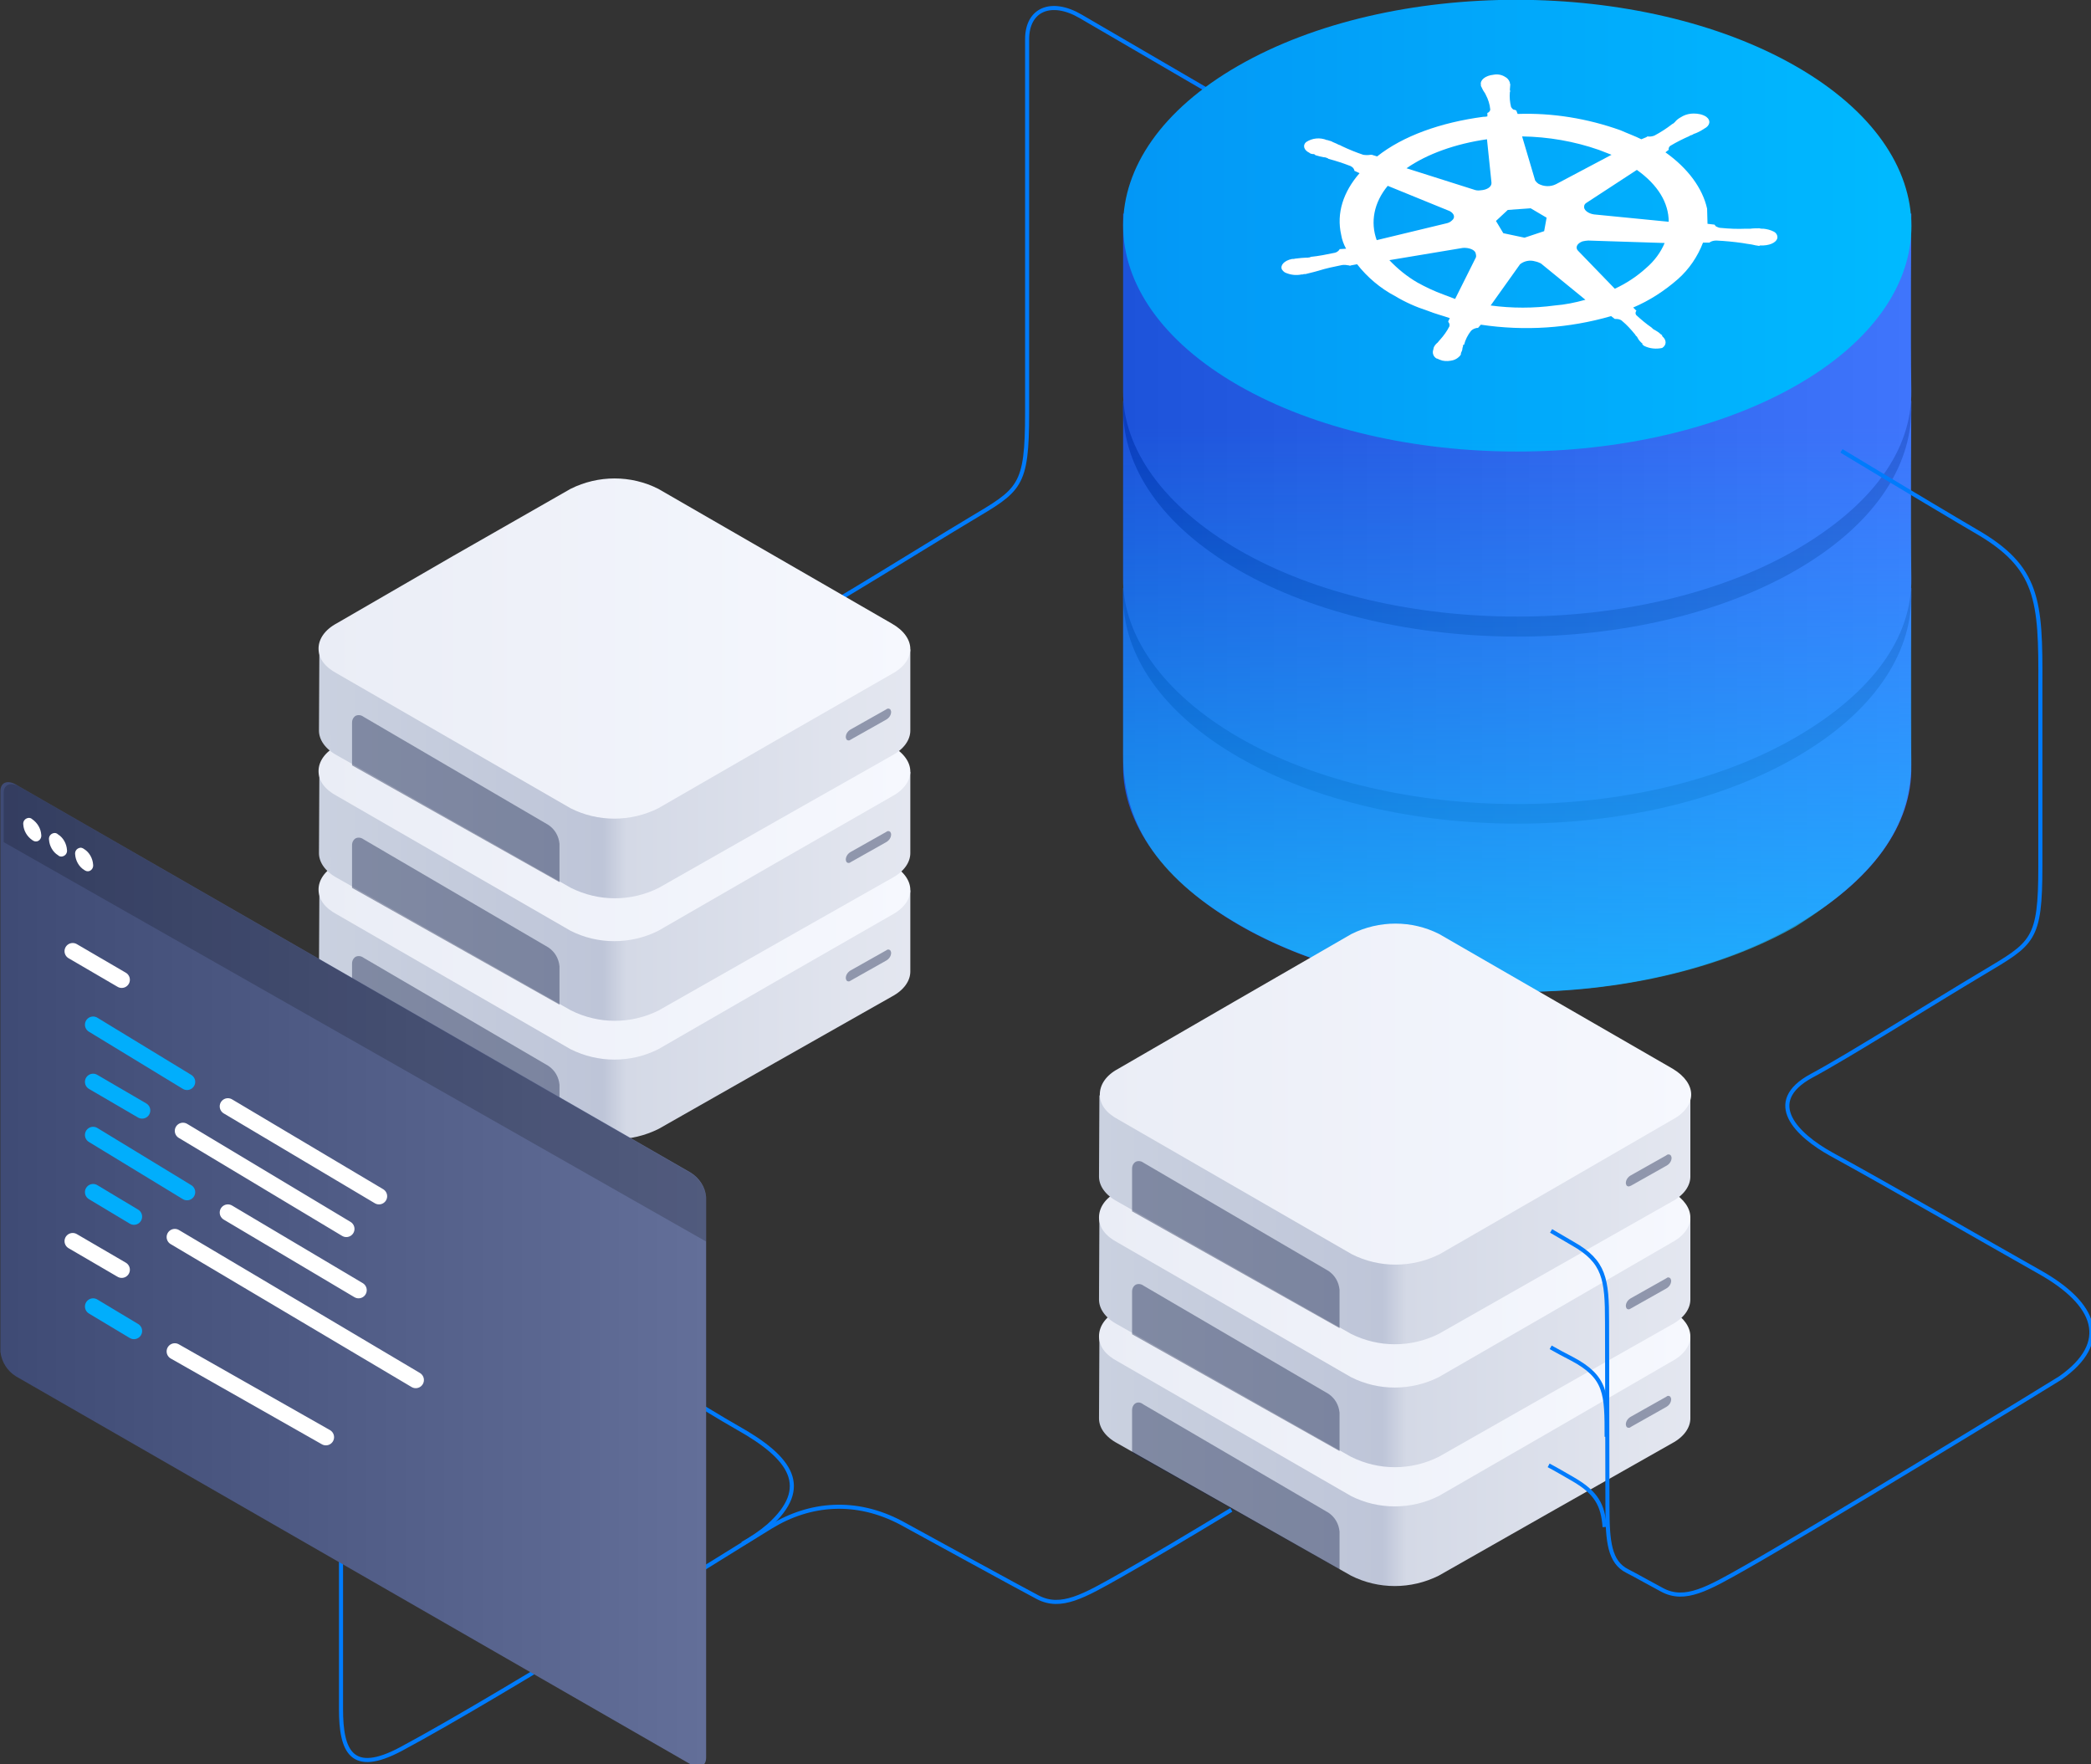 <svg xmlns="http://www.w3.org/2000/svg" xmlns:xlink="http://www.w3.org/1999/xlink" class="svg-illustration" data-animation="" data-animation-options="type: vultrContainerStorageInterface; delay: 0;" id="vultr-container-storage-interface" x="0px" y="0px" viewBox="0 0 512 432" xml:space="preserve"><rect x="0" y="0" width="512" height="432" fill="#333333" stroke="none"/>	 <g id="lines">		 <path data-animation-path="" style="stroke-dasharray: 274px; stroke-dashoffset: 5.68434e-14px; opacity: 1;" id="ssd-left-right-1" fill="none" stroke="#007BFC" d="M336,45.6L264.6,4c-7.2-4.2-13.1-1.7-13.1,5.6l0,91.4    c0,18.4-1.8,18.9-14,26.2c-12.5,7.5-33.2,20.5-42,25.2"></path>	 </g><g class="animation-element" data-serverleft="" id="ssd-left" style="opacity: 1;">	<g data-serverleft-bottom="" id="SSD_-_gray">		<linearGradient id="Kszta&#x142;t_1036_1_" gradientUnits="userSpaceOnUse" x1="78.1" y1="248.5" x2="222.9" y2="248.5">			<stop offset="0" style="stop-color:#CAD1E0"></stop>			<stop offset="0.48" style="stop-color:#BEC5D8"></stop>			<stop offset="0.52" style="stop-color:#D4D9E6"></stop>			<stop offset="1" style="stop-color:#E4E7F0"></stop>		</linearGradient>		<path id="Kszta&#x142;t_1036" fill-rule="evenodd" clip-rule="evenodd" fill="url(#Kszta&#x142;t_1036_1_)" d="M222.9,218H78.2l-0.1,19.9   c0,2.2,1.5,4.5,4.5,6.1l28.6,16.2l28.6,16.2c6.8,3.4,14.7,3.4,21.5,0l28.5-16.2l28.6-16.2c3-1.6,4.5-3.9,4.5-6.1L222.9,218"></path>			<path id="Kszta&#x142;t_1036_kopia_2" opacity="0.4" fill-rule="evenodd" clip-rule="evenodd" fill="#142149" d="   M87.8,234.1c-0.5,0-0.9,0.2-1.2,0.6c-0.3,0.4-0.4,0.8-0.4,1.3v10.4l50.8,28.6v-9.4c-0.2-1.9-1.1-3.5-2.7-4.6l-45.3-26.5   C88.6,234.2,88.2,234.1,87.8,234.1 M207.8,240.3c-0.2,0-0.4-0.1-0.5-0.2c-0.1-0.2-0.2-0.4-0.2-0.6c0-0.8,0.5-1.5,1.2-1.9l8.7-4.9   c0.1-0.1,0.3-0.2,0.5-0.2c0.2,0,0.4,0.1,0.5,0.2c0.1,0.2,0.2,0.4,0.2,0.6c0,0.8-0.5,1.5-1.2,1.9l-8.7,4.9   C208.2,240.2,208,240.3,207.8,240.3"></path>		<linearGradient id="Kszta&#x142;t_1036_kopia_1_" gradientUnits="userSpaceOnUse" x1="78.1" y1="217.81" x2="222.9" y2="217.81">			<stop offset="0" style="stop-color:#EAEDF6"></stop>			<stop offset="1" style="stop-color:#F6F8FE"></stop>		</linearGradient>		<path id="Kszta&#x142;t_1036_kopia" fill-rule="evenodd" clip-rule="evenodd" fill="url(#Kszta&#x142;t_1036_kopia_1_)" d="M218.4,224   c3-1.6,4.5-3.9,4.5-6.1c0-2.2-1.5-4.5-4.5-6.2l-28.6-16.5l-28.6-16.5c-6.8-3.4-14.7-3.4-21.5,0L111,195.1l-28.5,16.5   c-3,1.6-4.5,3.9-4.5,6.2c0,2.4,1.5,4.5,4.5,6.1l28.6,16.5l28.6,16.5c6.8,3.4,14.7,3.4,21.5,0l28.6-16.5L218.4,224z"></path>	</g>	<g data-serverleft-center="" id="SSD_-_gray-2" style="transform: translateY(0px);">		<linearGradient id="Kszta&#x142;t_1036-2_1_" gradientUnits="userSpaceOnUse" x1="78.1" y1="219.5" x2="222.9" y2="219.5">			<stop offset="0" style="stop-color:#CAD1E0"></stop>			<stop offset="0.48" style="stop-color:#BEC5D8"></stop>			<stop offset="0.52" style="stop-color:#D4D9E6"></stop>			<stop offset="1" style="stop-color:#E4E7F0"></stop>		</linearGradient>		<path id="Kszta&#x142;t_1036-2" fill-rule="evenodd" clip-rule="evenodd" fill="url(#Kszta&#x142;t_1036-2_1_)" d="M222.9,189H78.2   l-0.1,19.9c0,2.2,1.5,4.5,4.5,6.1l28.6,16.2l28.6,16.2c6.8,3.4,14.7,3.4,21.5,0l28.5-16.2l28.6-16.2c3-1.6,4.5-3.9,4.5-6.1   L222.9,189"></path>			<path id="Kszta&#x142;t_1036_kopia_2-2" opacity="0.4" fill-rule="evenodd" clip-rule="evenodd" fill="#142149" d="   M87.8,205.1c-0.5,0-0.9,0.2-1.2,0.6c-0.3,0.4-0.4,0.8-0.4,1.3v10.4l50.8,28.6v-9.4c-0.2-1.9-1.1-3.5-2.7-4.6l-45.3-26.5   C88.6,205.2,88.2,205.1,87.8,205.1 M207.8,211.3c-0.2,0-0.4-0.1-0.5-0.2c-0.1-0.2-0.2-0.4-0.2-0.6c0-0.8,0.5-1.5,1.2-1.9l8.7-4.9   c0.1-0.1,0.3-0.2,0.5-0.2c0.2,0,0.4,0.1,0.5,0.2c0.1,0.2,0.2,0.4,0.2,0.6c0,0.8-0.5,1.5-1.2,1.9l-8.7,4.9   C208.2,211.2,208,211.3,207.8,211.3"></path>		<linearGradient id="Kszta&#x142;t_1036_kopia-2_1_" gradientUnits="userSpaceOnUse" x1="78.1" y1="188.814" x2="222.9" y2="188.814">			<stop offset="0" style="stop-color:#EAEDF6"></stop>			<stop offset="1" style="stop-color:#F6F8FE"></stop>		</linearGradient>		<path id="Kszta&#x142;t_1036_kopia-2" fill-rule="evenodd" clip-rule="evenodd" fill="url(#Kszta&#x142;t_1036_kopia-2_1_)" d="M218.4,195   c3-1.6,4.5-3.9,4.5-6.1c0-2.2-1.5-4.5-4.5-6.2l-28.6-16.5l-28.6-16.5c-6.8-3.4-14.7-3.4-21.5,0L111,166.1l-28.5,16.5   c-3,1.6-4.5,3.9-4.5,6.2c0,2.4,1.5,4.5,4.5,6.1l28.6,16.5l28.6,16.5c6.7,3.4,14.7,3.4,21.5,0l28.6-16.5L218.4,195z"></path>	</g>	<g data-serverleft-top="" id="SSD_-_gray-3" style="transform: translateY(0px);">		<linearGradient id="Kszta&#x142;t_1036-3_1_" gradientUnits="userSpaceOnUse" x1="78.1" y1="189.5" x2="222.9" y2="189.5">			<stop offset="0" style="stop-color:#CAD1E0"></stop>			<stop offset="0.48" style="stop-color:#BEC5D8"></stop>			<stop offset="0.52" style="stop-color:#D4D9E6"></stop>			<stop offset="1" style="stop-color:#E4E7F0"></stop>		</linearGradient>		<path id="Kszta&#x142;t_1036-3" fill-rule="evenodd" clip-rule="evenodd" fill="url(#Kszta&#x142;t_1036-3_1_)" d="M222.9,159H78.2   l-0.1,19.9c0,2.2,1.5,4.5,4.5,6.1l28.6,16.2l28.6,16.2c6.8,3.4,14.7,3.4,21.5,0l28.5-16.2l28.6-16.2c3-1.6,4.5-3.9,4.5-6.1   L222.9,159"></path>			<path id="Kszta&#x142;t_1036_kopia_2-3" opacity="0.4" fill-rule="evenodd" clip-rule="evenodd" fill="#142149" d="   M87.8,175.1c-0.5,0-0.9,0.2-1.2,0.6c-0.3,0.4-0.4,0.8-0.4,1.3v10.4l50.8,28.6v-9.4c-0.2-1.9-1.1-3.5-2.7-4.6l-45.3-26.5   C88.6,175.2,88.2,175.1,87.8,175.1 M207.8,181.3c-0.2,0-0.4-0.1-0.5-0.2c-0.1-0.2-0.2-0.4-0.2-0.6c0-0.8,0.5-1.5,1.2-1.9l8.7-4.9   c0.1-0.1,0.3-0.2,0.5-0.2c0.2,0,0.4,0.1,0.5,0.2c0.1,0.2,0.2,0.4,0.2,0.6c0,0.8-0.5,1.5-1.2,1.9l-8.7,4.9   C208.2,181.2,208,181.3,207.8,181.3"></path>		<linearGradient id="Kszta&#x142;t_1036_kopia-3_1_" gradientUnits="userSpaceOnUse" x1="78.1" y1="158.81" x2="222.9" y2="158.81">			<stop offset="0" style="stop-color:#EAEDF6"></stop>			<stop offset="1" style="stop-color:#F6F8FE"></stop>		</linearGradient>		<path id="Kszta&#x142;t_1036_kopia-3" fill-rule="evenodd" clip-rule="evenodd" fill="url(#Kszta&#x142;t_1036_kopia-3_1_)" d="M218.4,165   c3-1.6,4.5-3.9,4.5-6.1c0-2.2-1.5-4.5-4.5-6.2l-28.6-16.5l-28.6-16.5c-6.7-3.4-14.7-3.4-21.5,0L111,136.1l-28.5,16.5   c-3,1.6-4.5,3.9-4.5,6.2c0,2.4,1.5,4.5,4.5,6.1l28.6,16.5l28.6,16.5c6.7,3.4,14.7,3.4,21.5,0l28.6-16.5L218.4,165z"></path>	</g></g><g id="cluster-kubernetes">	<g class="animation-element" data-cluster="" id="cluster-2-3" style="opacity: 1;">		<g data-cluster-bottom="" id="_3-2">			<linearGradient id="Elipsa_1-5_2_" gradientUnits="userSpaceOnUse" x1="274.995" y1="193.424" x2="467.995" y2="193.424">				<stop offset="0" style="stop-color:#1D53DA"></stop>				<stop offset="1" style="stop-color:#3F75FC"></stop>			</linearGradient>			<path id="Elipsa_1-5_1_" fill-rule="evenodd" clip-rule="evenodd" fill="url(#Elipsa_1-5_2_)" d="M468,144c0,0-0.2,29.4,0,43.6    c0.2,14.4-9.4,28-28.4,39c-37.6,21.7-98.6,21.7-136.2-0.1c-18.5-10.7-28.5-24.9-28.4-38.9c0-14.7,0-43.6,0-43.6L468,144z"></path>			<linearGradient id="Elipsa_1-6_2_" gradientUnits="userSpaceOnUse" x1="274.995" y1="146.041" x2="467.995" y2="146.041">				<stop offset="0" style="stop-color:#0B3EBF"></stop>				<stop offset="1" style="stop-color:#2E5FDB"></stop>			</linearGradient>			<path id="Elipsa_1-6_1_" fill-rule="evenodd" clip-rule="evenodd" fill="url(#Elipsa_1-6_2_)" d="M439.7,106.7    c37.7,21.7,37.7,57,0.1,78.7s-98.8,21.7-136.5,0s-37.7-57-0.1-78.7S402,85,439.7,106.7z"></path>		</g>		<g data-cluster-center="" id="_2-3" style="transform: translateY(0px);">			<linearGradient id="Elipsa_1-7_1_" gradientUnits="userSpaceOnUse" x1="274.995" y1="147.517" x2="467.995" y2="147.517">				<stop offset="0" style="stop-color:#1D53DA"></stop>				<stop offset="1" style="stop-color:#3F75FC"></stop>			</linearGradient>			<path id="Elipsa_1-7" fill-rule="evenodd" clip-rule="evenodd" fill="url(#Elipsa_1-7_1_)" d="M468,98.1c0,0-0.2,29.4,0,43.5    c0.2,14.4-9.4,28-28.4,39c-37.6,21.7-98.6,21.7-136.2,0c-18.5-10.7-28.5-24.9-28.4-38.9c0-14.7,0-43.5,0-43.5H468z"></path>			<linearGradient id="Elipsa_1-8_1_" gradientUnits="userSpaceOnUse" x1="274.995" y1="100.192" x2="467.995" y2="100.192">				<stop offset="0" style="stop-color:#0B3EBF"></stop>				<stop offset="1" style="stop-color:#2E5FDB"></stop>			</linearGradient>			<path id="Elipsa_1-8" fill-rule="evenodd" clip-rule="evenodd" fill="url(#Elipsa_1-8_1_)" d="M439.7,60.9    c37.7,21.8,37.7,57,0.1,78.7s-98.8,21.7-136.5,0c-37.7-21.7-37.7-57-0.1-78.7S402,39.1,439.7,60.9z"></path>		</g>		<g data-cluster-top="" id="_1-3" style="transform: translateY(0px);">			<linearGradient id="Elipsa_1-9_1_" gradientUnits="userSpaceOnUse" x1="274.995" y1="101.62" x2="467.995" y2="101.62">				<stop offset="0" style="stop-color:#1D53DA"></stop>				<stop offset="1" style="stop-color:#3F75FC"></stop>			</linearGradient>			<path id="Elipsa_1-9" fill-rule="evenodd" clip-rule="evenodd" fill="url(#Elipsa_1-9_1_)" d="M468,52.2c0,0-0.2,29.4,0,43.5    c0.2,14.4-9.4,28-28.4,39c-37.6,21.7-98.6,21.7-136.2,0c-18.5-10.7-28.5-24.9-28.4-38.9c0-14.7,0-43.5,0-43.5H468z"></path>			<linearGradient id="Elipsa_1-10_1_" gradientUnits="userSpaceOnUse" x1="274.995" y1="55.332" x2="467.995" y2="55.332">				<stop offset="0" style="stop-color:#0397F6"></stop>				<stop offset="1" style="stop-color:#00BAFF"></stop>			</linearGradient>			<path id="Elipsa_1-10" fill-rule="evenodd" clip-rule="evenodd" fill="url(#Elipsa_1-10_1_)" d="M439.7,16.2    c37.7,21.6,37.8,56.7,0.1,78.2s-98.8,21.6-136.5,0s-37.7-56.7-0.1-78.3S402-5.4,439.7,16.2z"></path>			<path id="logo_1_" fill-rule="evenodd" clip-rule="evenodd" fill="#FFFFFF" d="M407.1,82.4L407.1,82.4c-0.1-0.1-0.3-0.2-0.1-0.2    s-0.1-0.2-0.4-0.4c-0.4-0.4-0.9-0.7-1.4-1c-0.3-0.1-0.5-0.3-0.7-0.5l-0.1-0.1c-1.3-0.9-2.5-1.9-3.7-3c-0.3-0.3-0.3-0.8,0-1.1l0,0    l-0.8-0.8c4-1.7,7.7-4.1,11-7c2.7-2.4,4.8-5.5,6.1-8.9h1.6l0.1-0.1c0.5-0.3,1-0.4,1.6-0.4c2.1,0.1,4.2,0.3,6.3,0.6l0,0    c0.4,0.1,0.8,0.1,1.2,0.2c0.8,0.1,1.4,0.2,2.2,0.4c0.3,0,0.4,0.1,0.7,0.1s0.1-0.1,0.3-0.1l0,0c2.1,0.1,3.9-0.6,4.2-1.8    c0.1-0.7-0.3-1.3-0.9-1.6c-0.8-0.4-1.6-0.6-2.5-0.7h-0.3c-0.2,0-0.4,0-0.7-0.1c-0.7,0-1.5,0-2.2,0.1c-0.3,0-0.7,0-1.1,0l0,0    c-2.1,0.1-4.1,0-6.2-0.2c-0.4,0-0.7-0.2-1-0.3c-0.2-0.1-0.3-0.2-0.4-0.4l-0.1-0.1l-1.7-0.2c0-1.2-0.1-2.5-0.1-3.7    c-1.1-5-4.7-9.9-10.2-13.8l0.9-0.7l0,0l-0.1,0.1c-0.1-0.4,0.1-0.8,0.4-1c1.5-0.9,3.1-1.7,4.7-2.4l0.1-0.1    c0.3-0.1,0.7-0.2,0.9-0.4c0.7-0.2,1.2-0.5,1.8-0.8l0.8-0.5l0,0c1.4-0.7,1.7-2,0.5-2.9c-0.9-0.6-2-0.8-3.1-0.8    c-0.9,0-1.8,0.2-2.6,0.6l0,0l-0.7,0.4c-0.5,0.3-0.9,0.6-1.3,1.1c-0.2,0.2-0.4,0.4-0.7,0.5l-0.1,0.1c-1.3,1-2.7,1.9-4.2,2.7    c-0.5,0.2-1.1,0.3-1.7,0.2l-0.3,0.2l0,0l-1.2,0.5c-1.6-0.8-3.3-1.4-5.1-2.2c-8.1-2.9-16.7-4.3-25.2-4l-0.3-0.8l-0.1-0.1    c-0.2-0.1-0.4-0.1-0.7-0.2c-0.2-0.2-0.4-0.4-0.5-0.6c-0.3-1.2-0.4-2.4-0.3-3.6l0,0c0.1-0.2,0.1-0.4,0-0.6c0-0.4,0.1-0.8,0.1-1.3    c0-0.2-0.1-0.2-0.1-0.4v-0.1l0,0c-0.2-0.6-0.6-1.1-1.2-1.4c-0.8-0.5-1.8-0.7-2.8-0.5c-2,0.2-3.3,1.3-3.1,2.4l0,0    c0.1,0.1,0,0.1,0,0.1c0,0.1,0,0.3,0.1,0.4c0.2,0.4,0.4,0.9,0.7,1.3c0.1,0.2,0.3,0.4,0.4,0.7l0,0c0.6,1.1,1,2.4,1.1,3.6    c0,0.4-0.4,0.8-0.8,0.9l0.1-0.1l0,0v0.9c-0.4,0.1-0.7,0.1-1,0.1c-10.5,1.4-19.7,4.7-26,9.7l-1.3-0.4l0,0c-0.1,0-0.2,0-0.3,0    c-0.6,0.1-1.2,0.1-1.8,0c-1.8-0.6-3.5-1.3-5.2-2.1l0,0c-0.3-0.2-0.6-0.3-0.9-0.4c-0.5-0.3-1.2-0.5-1.7-0.8    c-0.2-0.1-0.4-0.1-0.7-0.2c-0.1-0.1-0.3-0.1-0.4-0.1l0,0c-1.7-0.7-3.6-0.5-5.1,0.5l0,0c-0.9,0.8-0.5,2,0.8,2.6    c0.2,0.2,0.5,0.3,0.8,0.3l0,0c0.1,0.1,0.2,0.1,0.2,0c0,0,0,0,0,0c0.2,0,0.4,0.2,0.5,0.3c0.7,0.2,1.4,0.4,2,0.5    c0.4,0,0.7,0.1,1.1,0.3l0.1,0.1c1.9,0.5,3.7,1.1,5.5,1.8l0.1,0.1c0.3,0.1,0.6,0.5,0.7,0.8c0,0,0.1,0.1,0,0.1c0,0,0,0,0,0.1l0,0    l1.3,0.6c-4,4.6-5.7,9.8-4.5,15.1c0.2,1.2,0.6,2.3,1.2,3.4l-1.6,0.1l0,0c-0.1,0.1,0,0.1,0,0.1c-0.3,0.4-0.7,0.7-1.2,0.8    c-1.9,0.4-3.9,0.8-5.9,1l-0.1,0.1c-0.4,0.1-0.8,0.1-1.2,0.1c-0.5,0-1.3,0.1-2.2,0.2c-0.3,0-0.4,0.1-0.7,0.1c-0.1,0-0.2,0-0.3,0    l0,0c-2,0.4-3,1.6-2.5,2.6c0.2,0.3,0.4,0.5,0.7,0.7c1.3,0.6,2.7,0.8,4.1,0.5l0,0c0.1,0,0.2,0,0.3,0c0.2-0.1,0.4-0.1,0.7-0.1    c0.7-0.2,1.3-0.3,2-0.5l1.1-0.3l0,0c1.9-0.6,3.8-1,5.8-1.4c0.6-0.1,1.2,0,1.8,0.1c0.1,0.1,0.2,0.1,0.3,0c0,0,0,0,0,0l0,0l1.6-0.3    c2.5,3.2,5.7,5.9,9.3,7.8c2.5,1.5,5.2,2.7,8,3.6c1.7,0.7,3.7,1.2,5.4,1.8l-0.4,0.8l0,0c0.1,0.1,0.1,0.1,0,0.1    c0.3,0.3,0.4,0.7,0.3,1.1c-0.6,1.2-1.4,2.3-2.3,3.3l-0.1,0.1l-0.5,0.6c-0.4,0.3-0.7,0.7-0.9,1.1c0,0.1-0.1,0.2-0.1,0.4    c0,0-0.1,0.1,0,0.1c0,0,0,0,0,0l0,0c-0.4,0.9,0,1.9,0.8,2.3c0,0,0,0,0.1,0c0.4,0.2,0.9,0.4,1.3,0.5c0.9,0.2,1.8,0.1,2.6-0.1    c0.7-0.2,1.3-0.6,1.8-1.2l0,0c0.1-0.1,0-0.1,0-0.1c0.1-0.1,0.2-0.2,0.1-0.4c0.2-0.4,0.4-0.8,0.4-1.3c0.1-0.2,0.2-0.5,0.1-0.7    l0.3-0.1c0.3-1.2,0.9-2.4,1.7-3.4c0.4-0.4,0.9-0.6,1.4-0.7c0.1,0,0.2,0,0.3,0l0,0l0.7-0.8c10.7,1.6,21.5,0.9,31.9-2.1l0.9,0.7    l0,0c0.1,0,0.2,0,0.3,0c0.5,0,1,0.1,1.4,0.4l0.1,0.1c1.1,0.9,2.1,2,3,3.1l0.1,0.1c0.1,0.2,0.3,0.5,0.5,0.6    c0.2,0.4,0.5,0.9,0.8,1.2c0.1,0.1,0.3,0.3,0.4,0.4c0.1,0,0.2,0.1,0.1,0.2c0,0,0,0,0,0l0,0c0.1,0.2,0.3,0.4,0.5,0.5    c1.4,0.7,3,0.8,4.4,0.5C408.1,84.5,408.1,83.3,407.1,82.4z M373.3,58.2l-5.2-1.1l-1.8-3l2.9-2.7l5.6-0.4l3.9,2.3l-0.6,3.3    L373.3,58.2z M403.1,65.6c-2.3,2.1-4.9,3.8-7.7,5.1l-8.9-9.2l0,0c-0.9-0.8-0.4-1.9,1-2.4c0.5-0.1,1-0.2,1.4-0.2l18.7,0.6    C406.7,61.7,405.1,63.9,403.1,65.6z M408.6,54.3l-18.3-1.8c-1.4-0.2-2.6-1.1-2.4-2c0-0.3,0.2-0.6,0.5-0.8l12.4-8.1    C406,45.3,408.6,49.7,408.6,54.3L408.6,54.3L408.6,54.3z M391.5,36.7l3.1,1.2L381,45.1l0,0c-1.4,0.7-3,0.6-4.3-0.1    c-0.3-0.2-0.6-0.5-0.8-0.8l-3.2-10.8C379.1,33.5,385.5,34.6,391.5,36.7L391.5,36.7z M364.1,34.1l1.1,10.6l0,0    c0.1,1-1,1.8-2.7,1.9c-0.6,0.1-1.2,0-1.7-0.2l-16.4-5.2C349.4,37.7,356.4,35.2,364.1,34.1L364.1,34.1z M339.8,45.5l15.2,6.2    c1.1,0.6,1.4,1.6,0.5,2.3c-0.4,0.4-0.9,0.6-1.4,0.7l0,0l-17,4.1C335.5,54.4,336.4,49.6,339.8,45.5L339.8,45.5z M353.4,72.1    c-2.2-0.8-4.3-1.8-6.3-2.9c-2.6-1.5-4.9-3.4-6.9-5.5l18-3c1.4-0.1,2.8,0.4,3.1,1.2c0.1,0.4,0.2,0.7,0.1,1.1l0,0l-5.1,10.2    C355.5,72.9,354.5,72.5,353.4,72.1L353.4,72.1z M380.7,74.8c-5.2,0.7-10.5,0.7-15.7,0l7.2-10.1c1-0.8,2.4-1.1,3.7-0.7    c0.5,0.1,1,0.3,1.4,0.5l10.9,8.9C385.7,74.1,383.2,74.6,380.7,74.8L380.7,74.8z"></path>		</g>	</g>		<linearGradient id="light_2_1" gradientUnits="userSpaceOnUse" x1="371.495" y1="14.964" x2="371.495" y2="-170.489" gradientTransform="matrix(1 0 0 1 0 227.89)">		<stop offset="0" style="stop-color:#17BDFF"></stop>		<stop offset="4.157304e-02" style="stop-color:#17BDFF;stop-opacity:0.944"></stop>		<stop offset="0.745" style="stop-color:#17BDFF;stop-opacity:0"></stop>	</linearGradient>	<path id="light_1_" opacity="0.8" fill="url(#light_2_1)" d="M468,185.9c0,14.9-6.7,27.4-28.4,41  c-37.7,21.3-97.6,21.3-135.2,0.1c-20-11.3-29.4-24.6-29.4-42.1V57.4h193v113.8V185.9z"></path></g><g class="animation-element" data-serverright="" id="ssd-right" style="opacity: 1;">	<g data-serverright-bottom="" id="SSD_-_gray-4">		<linearGradient id="Kszta&#x142;t_1036-4_1_" gradientUnits="userSpaceOnUse" x1="269.1" y1="357.86" x2="413.9" y2="357.86">			<stop offset="0" style="stop-color:#CAD1E0"></stop>			<stop offset="0.48" style="stop-color:#BEC5D8"></stop>			<stop offset="0.52" style="stop-color:#D4D9E6"></stop>			<stop offset="1" style="stop-color:#E4E7F0"></stop>		</linearGradient>		<path id="Kszta&#x142;t_1036-4" fill-rule="evenodd" clip-rule="evenodd" fill="url(#Kszta&#x142;t_1036-4_1_)" d="M413.9,327.4H269.2   l-0.1,19.9c0,2.2,1.5,4.5,4.5,6.1l28.6,16.2l28.6,16.2c6.7,3.4,14.7,3.4,21.5,0l28.5-16.2l28.6-16.2c3-1.6,4.5-3.9,4.5-6.1   L413.9,327.4"></path>			<path id="Kszta&#x142;t_1036_kopia_2-4" opacity="0.4" fill-rule="evenodd" clip-rule="evenodd" fill="#142149" d="   M278.8,343.4c-0.5,0-0.9,0.2-1.2,0.6c-0.3,0.4-0.4,0.9-0.4,1.3v10.4l50.8,28.6V375c-0.2-1.9-1.1-3.5-2.7-4.6l-45.3-26.5   C279.6,343.6,279.2,343.4,278.8,343.4 M398.8,349.6c-0.2,0-0.4-0.1-0.5-0.2c-0.1-0.2-0.2-0.4-0.2-0.6c0-0.8,0.5-1.5,1.2-1.9   l8.7-4.9c0.3-0.3,0.7-0.3,1,0c0,0,0,0,0,0c0.1,0.2,0.2,0.4,0.2,0.6c0,0.8-0.5,1.5-1.2,1.9l-8.7,4.9   C399.1,349.6,399,349.6,398.8,349.6"></path>		<linearGradient id="Kszta&#x142;t_1036_kopia-4_1_" gradientUnits="userSpaceOnUse" x1="269.1" y1="327.08" x2="413.9" y2="327.08">			<stop offset="0" style="stop-color:#EAEDF6"></stop>			<stop offset="1" style="stop-color:#F6F8FE"></stop>		</linearGradient>		<path id="Kszta&#x142;t_1036_kopia-4" fill-rule="evenodd" clip-rule="evenodd" fill="url(#Kszta&#x142;t_1036_kopia-4_1_)" d="M409.4,333.3   c3-1.6,4.5-3.9,4.5-6.1s-1.5-4.5-4.5-6.3l-28.6-16.5l-28.6-16.5c-6.7-3.4-14.7-3.4-21.5,0l-28.6,16.5l-28.5,16.5   c-3,1.6-4.5,3.9-4.5,6.3c0,2.4,1.5,4.5,4.5,6.1l28.6,16.5l28.6,16.5c6.7,3.4,14.7,3.4,21.5,0l28.6-16.5L409.4,333.3z"></path>	</g>	<g data-serverright-center="" id="SSD_-_gray-5" style="transform: translateY(0px);">		<linearGradient id="Kszta&#x142;t_1036-5_1_" gradientUnits="userSpaceOnUse" x1="269.1" y1="328.775" x2="413.9" y2="328.775">			<stop offset="0" style="stop-color:#CAD1E0"></stop>			<stop offset="0.48" style="stop-color:#BEC5D8"></stop>			<stop offset="0.52" style="stop-color:#D4D9E6"></stop>			<stop offset="1" style="stop-color:#E4E7F0"></stop>		</linearGradient>		<path id="Kszta&#x142;t_1036-5" fill-rule="evenodd" clip-rule="evenodd" fill="url(#Kszta&#x142;t_1036-5_1_)" d="M413.9,298.3H269.2   l-0.1,19.9c0,2.2,1.5,4.5,4.5,6.1l28.6,16.2l28.6,16.2c6.8,3.4,14.7,3.4,21.5,0l28.5-16.2l28.6-16.2c3-1.6,4.5-3.9,4.5-6.1   L413.9,298.3"></path>			<path id="Kszta&#x142;t_1036_kopia_2-5" opacity="0.4" fill-rule="evenodd" clip-rule="evenodd" fill="#142149" d="   M278.8,314.4c-0.5,0-0.9,0.2-1.2,0.6c-0.3,0.4-0.4,0.8-0.4,1.3v10.4l50.8,28.6v-9.4c-0.2-1.9-1.1-3.5-2.7-4.6l-45.3-26.5   C279.6,314.5,279.2,314.4,278.8,314.4 M398.8,320.6c-0.2,0-0.4-0.1-0.5-0.2c-0.1-0.2-0.2-0.4-0.2-0.6c0-0.8,0.5-1.5,1.2-1.9   l8.7-4.9c0.3-0.3,0.7-0.3,1,0c0,0,0,0,0,0c0.1,0.2,0.2,0.4,0.2,0.6c0,0.8-0.5,1.5-1.2,1.9l-8.7,4.9   C399.1,320.5,399,320.6,398.8,320.6"></path>			<linearGradient id="Kszta&#x142;t_1036_kopia-5_1_" gradientUnits="userSpaceOnUse" x1="269.1" y1="297.996" x2="413.9" y2="297.996">			<stop offset="0" style="stop-color:#EAEDF6"></stop>			<stop offset="1" style="stop-color:#F6F8FE"></stop>		</linearGradient>		<path id="Kszta&#x142;t_1036_kopia-5" fill-rule="evenodd" clip-rule="evenodd" fill="url(#Kszta&#x142;t_1036_kopia-5_1_)" d="M409.4,304.2   c3-1.6,4.5-3.9,4.5-6.1s-1.5-4.5-4.5-6.3l-28.6-16.5l-28.6-16.5c-6.7-3.4-14.7-3.4-21.5,0l-28.6,16.5l-28.5,16.5   c-3,1.6-4.5,3.9-4.5,6.3c0,2.4,1.5,4.5,4.5,6.1l28.6,16.5l28.6,16.5c6.7,3.4,14.7,3.4,21.5,0l28.6-16.5L409.4,304.2z"></path>	</g>	<g data-serverright-top="" id="SSD_-_gray-6" style="transform: translateY(0px);">		<linearGradient id="Kszta&#x142;t_1036-6_1_" gradientUnits="userSpaceOnUse" x1="269.1" y1="298.69" x2="413.9" y2="298.69">			<stop offset="0" style="stop-color:#CAD1E0"></stop>			<stop offset="0.48" style="stop-color:#BEC5D8"></stop>			<stop offset="0.52" style="stop-color:#D4D9E6"></stop>			<stop offset="1" style="stop-color:#E4E7F0"></stop>		</linearGradient>		<path id="Kszta&#x142;t_1036-6" fill-rule="evenodd" clip-rule="evenodd" fill="url(#Kszta&#x142;t_1036-6_1_)" d="M413.9,268.2H269.2   l-0.1,19.9c0,2.2,1.5,4.5,4.5,6.1l28.6,16.2l28.6,16.2c6.8,3.4,14.7,3.4,21.5,0l28.5-16.2l28.6-16.2c3-1.6,4.5-3.9,4.5-6.1   L413.9,268.2"></path>			<path id="Kszta&#x142;t_1036_kopia_2-6" opacity="0.4" fill-rule="evenodd" clip-rule="evenodd" fill="#142149" d="   M278.8,284.3c-0.5,0-0.9,0.2-1.2,0.6c-0.3,0.4-0.4,0.8-0.4,1.3v10.4l50.8,28.6v-9.4c-0.2-1.9-1.1-3.5-2.7-4.6l-45.3-26.5   C279.6,284.4,279.2,284.3,278.8,284.3 M398.8,290.5c-0.2,0-0.4-0.1-0.5-0.2c-0.1-0.2-0.2-0.4-0.2-0.6c0-0.8,0.5-1.5,1.2-1.9   l8.7-4.9c0.3-0.3,0.7-0.3,1-0.1c0,0,0,0,0.1,0.1c0.1,0.2,0.2,0.4,0.2,0.6c0,0.8-0.5,1.5-1.2,1.9l-8.7,4.9   C399.1,290.4,399,290.5,398.8,290.5"></path>			<linearGradient id="Kszta&#x142;t_1036_kopia-6_1_" gradientUnits="userSpaceOnUse" x1="269.245" y1="267.914" x2="414.045" y2="267.914">			<stop offset="0" style="stop-color:#EAEDF6"></stop>			<stop offset="1" style="stop-color:#F6F8FE"></stop>		</linearGradient>		<path id="Kszta&#x142;t_1036_kopia-6" fill-rule="evenodd" clip-rule="evenodd" fill="url(#Kszta&#x142;t_1036_kopia-6_1_)" d="M409.6,274.1   c3-1.6,4.5-3.9,4.5-6.1s-1.5-4.5-4.5-6.3l-28.6-16.5l-28.6-16.5c-6.7-3.4-14.7-3.4-21.5,0l-28.6,16.5l-28.5,16.5   c-3,1.6-4.5,3.9-4.5,6.3c0,2.4,1.5,4.5,4.5,6.1l28.6,16.5l28.6,16.5c6.7,3.4,14.7,3.4,21.5,0l28.6-16.5L409.6,274.1z"></path>	</g></g><g id="lines-2">	<path data-animation-path="" style="stroke-dasharray: 29px; stroke-dashoffset: 3.55271e-15px; opacity: 1;" id="ssd-path-right-3" fill="none" stroke="#007BFC" d="M393.4,351.8c0-10.5,0-14.6-8.5-19.1c-1.8-0.9-3.6-1.9-5.2-2.8"></path>	<path data-animation-path="" style="stroke-dasharray: 22px; stroke-dashoffset: 3.55271e-15px; opacity: 1;" id="ssd-path-right-2" fill="none" stroke="#007BFC" d="M392.9,373.9c-0.4-5.4-2-8.4-7.7-11.7c-2.1-1.2-4.1-2.4-6-3.4"></path>	<path data-animation-path="" style="stroke-dasharray: 583px; stroke-dashoffset: 1.13687e-13px; opacity: 1;" id="ssd-path-right-1" fill="none" stroke="#007BFC" d="M379.8,301.4c1.7,1,3.4,2,5.3,3.1c7.8,4.4,8.4,8.7,8.4,19.2  c0,10.5,0.1,35.9,0.1,45.3c0,8.5,0.5,13.5,4.9,15.7c1.8,0.9,6.4,3.5,8.5,4.6c5.6,3,11.2-0.3,20.4-5.5  c16.3-9.2,75.6-45.4,77.1-46.4c12.4-8.7,8.9-18.1-5.2-26c-15.6-8.8-35.4-20.3-50.9-28.8c-8.3-4.6-16.8-12.7-4.8-19.2  c8.8-4.7,29.4-17.7,42-25.2c12.2-7.3,14-7.8,14-26.2s0-44.2,0-44.2c0.1-20.9-0.4-28.9-15.9-37.8c-2.1-1.2-18.9-11.2-32.8-19.6"></path></g><g id="lines-3">	<path data-animation-path="" style="stroke-dasharray: 203px; stroke-dashoffset: -2.84217e-14px; opacity: 1;" id="browser-line-2" fill="none" stroke="#007BFC" d="M181.8,378c2.3-1.3,4.4-2.7,6.4-4.4c10.5-9.4,5.6-16.6-7.6-24  c-15.6-8.8-76.3-48.2-91.8-56.7c-8.3-4.6-16.8-12.7-4.8-19.1c8.8-4.7,25.7-13.7,25.7-13.7"></path>	<path data-animation-path="" style="stroke-dasharray: 292px; stroke-dashoffset: 5.68434e-14px; opacity: 1;" id="browser-line-1" fill="none" stroke="#007BFC" d="M301.5,369.7c-10.6,6.4-20,12-26.9,15.9c-9.2,5.2-14.8,8.5-20.5,5.5  c-2.2-1.1-32.3-17.6-33.4-18.2c-11.1-5.9-22.4-4.9-31.9,0.9c-7.6,4.6-65.3,40.9-90.5,54.4c-12.3,6.6-14.8,0.5-14.8-9.7V381"></path></g><g class="animation-element" data-animation-browser="" id="browser" style="transform: translateY(-3.55271e-15px); opacity: 1;">		<linearGradient id="Prostok&#x105;t_zaokr&#x105;glony_1082_kopia_1_1" gradientUnits="userSpaceOnUse" x1="0.1" y1="312.011" x2="172.9" y2="312.011">		<stop offset="1.000000e-02" style="stop-color:#3F4B75"></stop>		<stop offset="1" style="stop-color:#636F99"></stop>	</linearGradient>		<path id="Prostok&#x105;t_zaokr&#x105;glony_1082_kopia" fill-rule="evenodd" clip-rule="evenodd" fill="url(#Prostok&#x105;t_zaokr&#x105;glony_1082_kopia_1_1)" d="  M169.1,287.1l-165.2-95c-2.1-1.2-3.8-0.5-3.8,1.6v137.3c0.3,2.5,1.7,4.7,3.8,6L169.1,432c2.1,1.2,3.8,0.5,3.8-1.6V293.1  C172.7,290.6,171.2,288.4,169.1,287.1z"></path>	<path id="Kszta&#x142;t_1173" fill="none" stroke="#FFFFFF" stroke-width="4" stroke-linecap="round" stroke-linejoin="round" d="  M17.8,232.9l12,7 M17.8,303.9l12,7"></path>		<path id="Kszta&#x142;t_1173_kopia_2" fill="none" stroke="#FFFFFF" stroke-width="4" stroke-linecap="round" stroke-linejoin="round" d="  M55.8,270.9l37,22 M44.8,276.9l40,24 M55.8,296.9l32,19 M42.8,302.9l59,35 M42.8,330.9l37,21"></path>	<path id="Kszta&#x142;t_1173_kopia" fill="none" stroke="#01AEFC" stroke-width="4" stroke-linecap="round" stroke-linejoin="round" d="  M22.8,250.9l23,14 M22.8,264.9l12,7 M22.8,277.9l23,14 M22.8,291.9l10,6 M22.8,319.9l10,6"></path>	<path id="Kszta&#x142;t_1160_kopia" opacity="0.18" fill-rule="evenodd" clip-rule="evenodd" d="M4.7,192.6  l164.4,94.6c2.1,1.3,3.5,3.5,3.8,5.9V304l-172-97.8v-12.1C0.9,192.1,2.6,191.4,4.7,192.6z"></path>	<path id="Elipsa_1161_kopia" fill-rule="evenodd" clip-rule="evenodd" fill="#FFFFFF" d="M7.9,200.6c1.3,0.9,2.1,2.3,2.2,3.8  c0.1,0.7-0.3,1.4-1,1.6c-0.4,0.1-0.8,0-1.2-0.3c-1.3-0.9-2.1-2.3-2.2-3.8c-0.1-0.7,0.3-1.4,1.1-1.6C7.2,200.2,7.6,200.3,7.9,200.6z   M14.2,204.3c1.3,0.8,2.1,2.3,2.2,3.8c0.1,0.7-0.3,1.4-1.1,1.6c-0.4,0.1-0.8,0-1.1-0.3c-1.3-0.8-2.1-2.3-2.2-3.8  c-0.1-0.7,0.3-1.4,1.1-1.6C13.5,203.9,13.9,204,14.2,204.3z M20.6,207.9c1.3,0.8,2.1,2.3,2.2,3.8c0.1,0.7-0.3,1.4-1,1.6  c-0.4,0.1-0.8,0-1.2-0.3c-1.3-0.8-2.1-2.3-2.2-3.8c-0.1-0.7,0.3-1.4,1.1-1.6C19.8,207.5,20.2,207.6,20.6,207.9z"></path></g></svg>